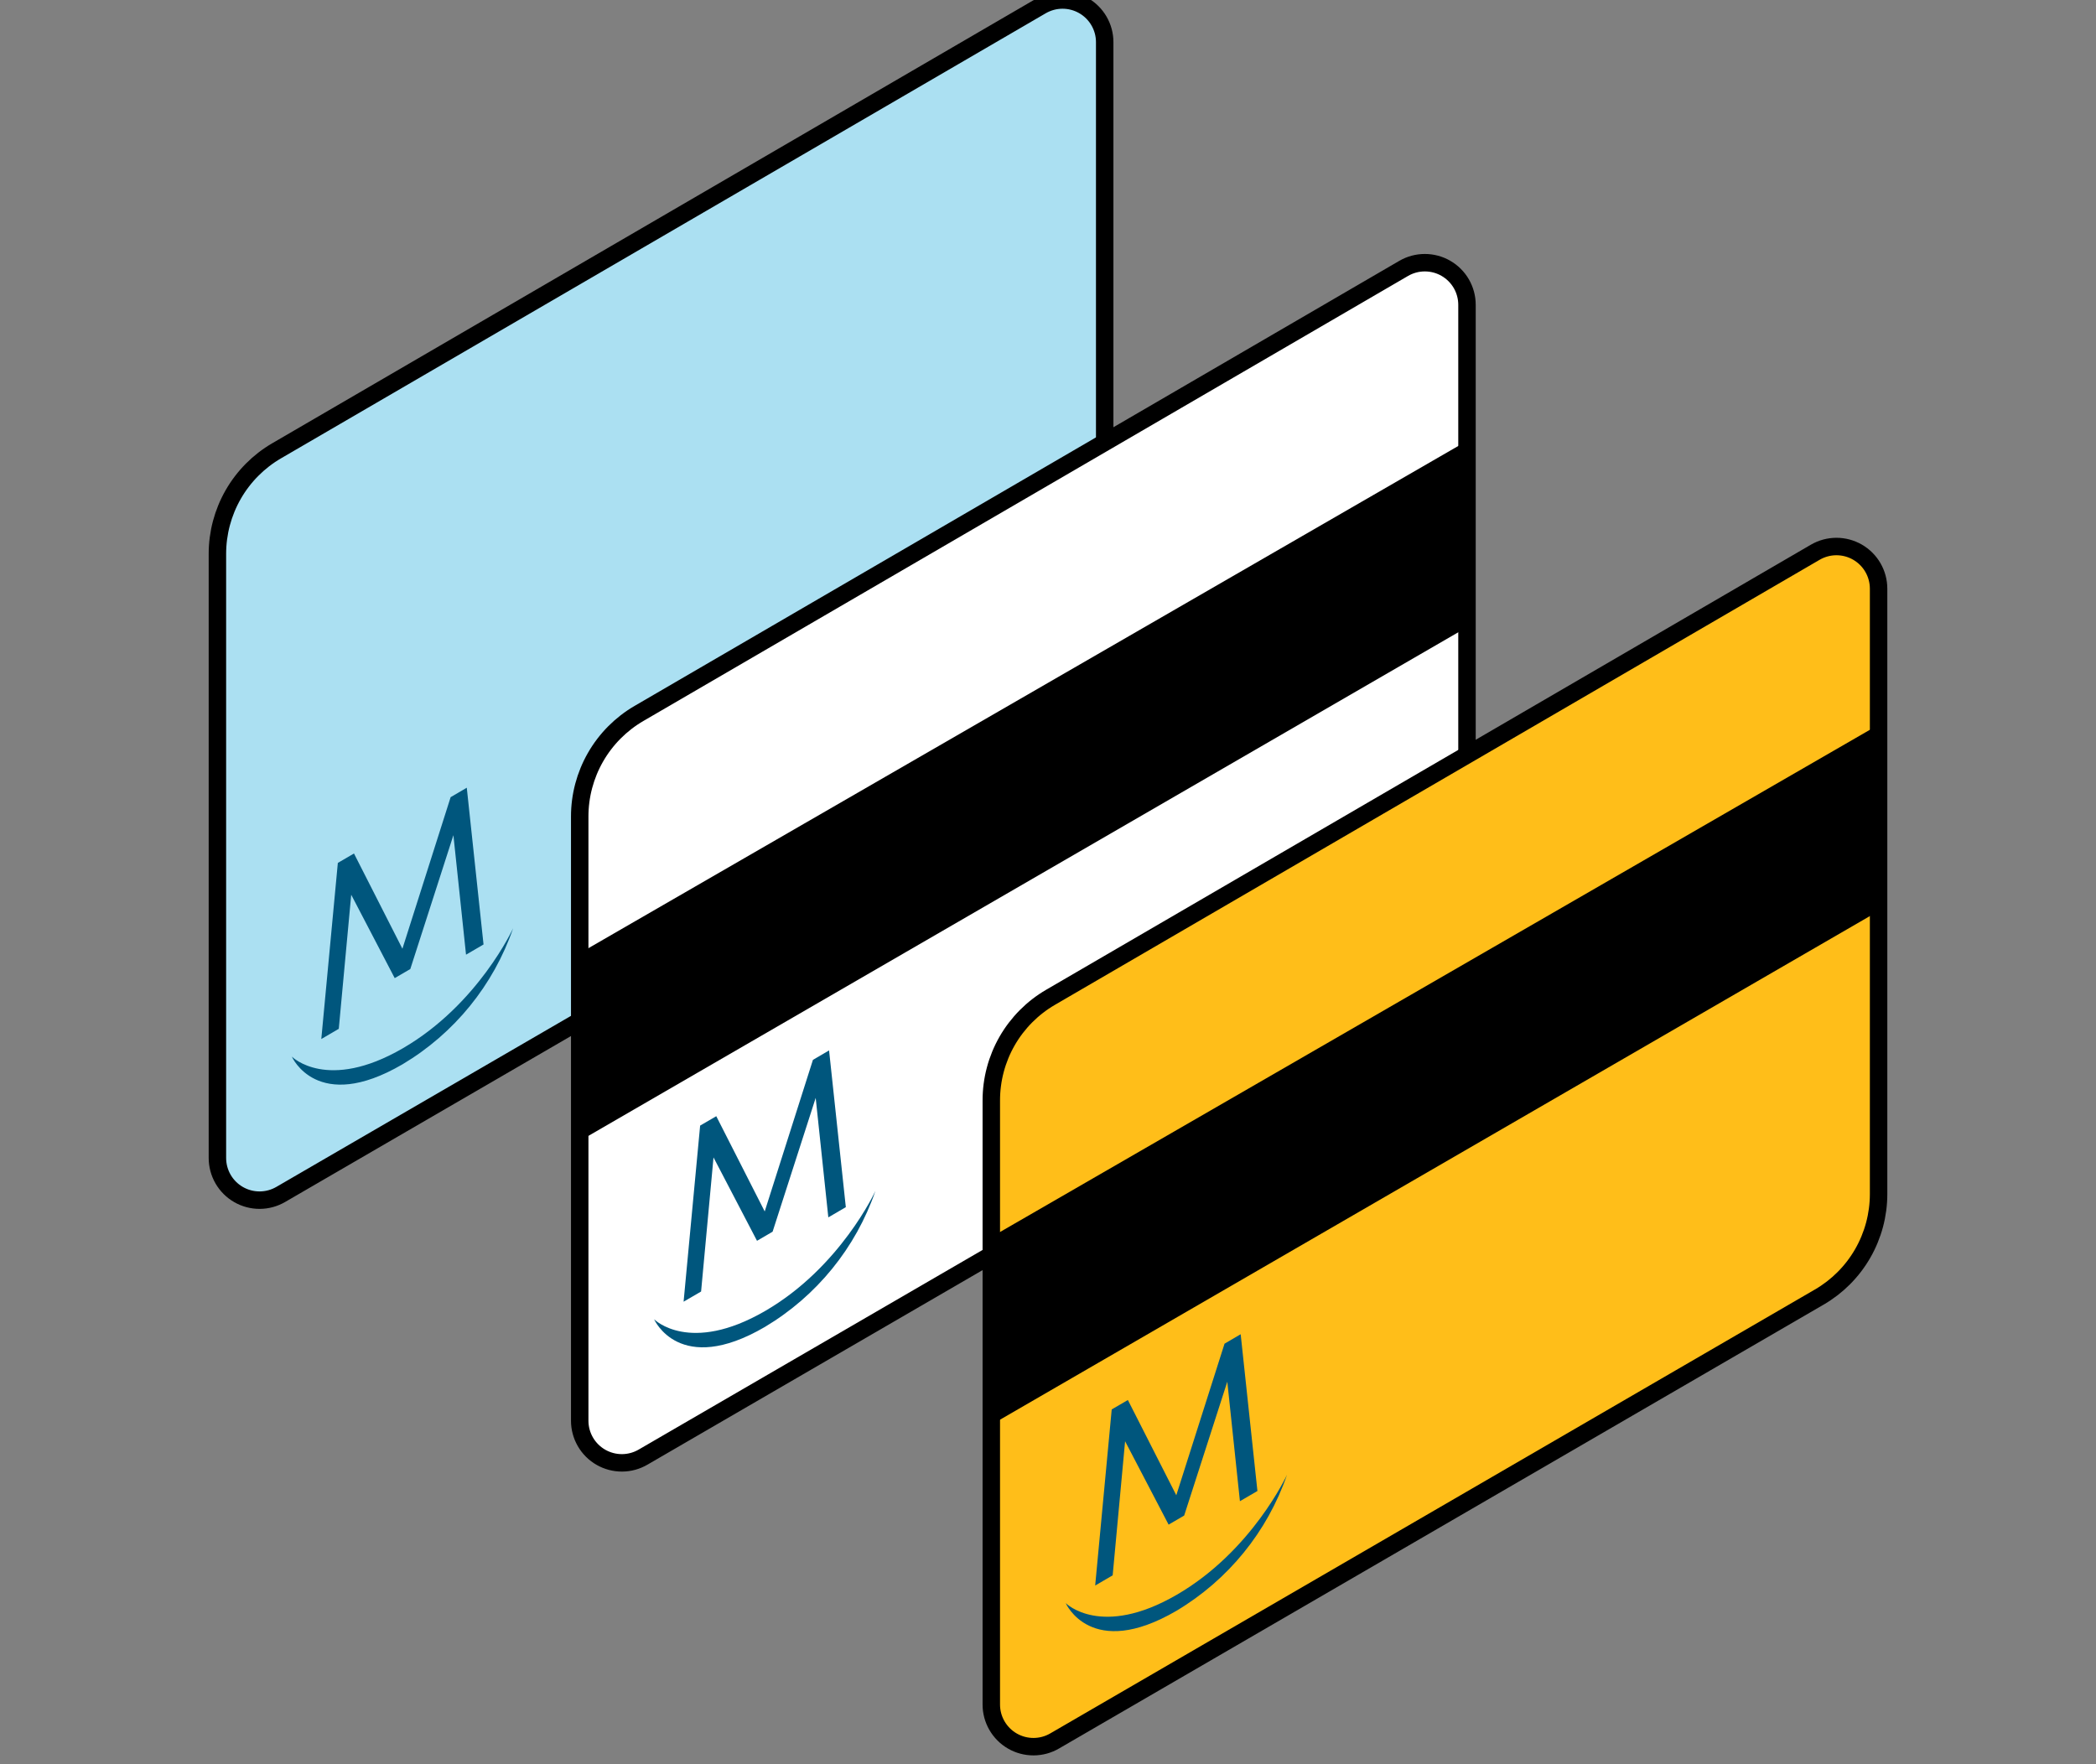 <svg width="120" height="101" viewBox="0 0 120 101" fill="none" xmlns="http://www.w3.org/2000/svg">
<rect x="0" y="0" width="120" height="101" fill="#808080" stroke="none"/>
<path d="M30.411 39.895V46.154L52.092 33.635V27.373L30.411 39.895Z" fill="#D0D2D3"/>
<path d="M30.411 29.933V36.193L52.092 23.674V17.415L30.411 29.933Z" fill="#D0D2D3"/>
<path d="M30.411 36.345L52.092 23.826" stroke="black" stroke-width="0.999" stroke-linecap="round" stroke-linejoin="round"/>
<path d="M30.411 46.457L52.092 33.938" stroke="black" stroke-width="0.999" stroke-linecap="round" stroke-linejoin="round"/>
<path d="M12.447 66.295V31.716C12.446 30.52 12.759 29.345 13.354 28.308C13.949 27.272 14.806 26.409 15.839 25.808L59.621 0.327C59.988 0.114 60.404 0.001 60.828 6.04931e-06C61.252 -0.001 61.669 0.11 62.036 0.321C62.404 0.533 62.709 0.837 62.921 1.204C63.134 1.571 63.246 1.987 63.246 2.411V37.068C63.246 38.264 62.933 39.439 62.336 40.475C61.739 41.512 60.88 42.373 59.846 42.973L16.081 68.379C15.714 68.592 15.298 68.705 14.874 68.706C14.45 68.707 14.033 68.596 13.666 68.385C13.298 68.174 12.993 67.869 12.781 67.502C12.568 67.135 12.456 66.719 12.456 66.295" fill="#ABE0F2"/>
<path d="M12.447 66.295V31.716C12.446 30.52 12.759 29.345 13.354 28.308C13.949 27.272 14.806 26.409 15.839 25.808L59.621 0.327C59.988 0.114 60.404 0.001 60.828 6.04931e-06C61.252 -0.001 61.669 0.11 62.036 0.321C62.404 0.533 62.709 0.837 62.921 1.204C63.134 1.571 63.246 1.987 63.246 2.411V37.068C63.246 38.264 62.933 39.439 62.336 40.475C61.739 41.512 60.88 42.373 59.846 42.973L16.081 68.379C15.714 68.594 15.297 68.709 14.872 68.711C14.447 68.713 14.028 68.603 13.659 68.391C13.291 68.18 12.984 67.874 12.771 67.506C12.559 67.138 12.447 66.72 12.447 66.295Z" stroke="black" stroke-width="0.999" stroke-linejoin="round"/>
<path d="M26.681 54.657L25.958 47.816L23.491 55.478L22.598 55.999L20.108 51.225L19.396 58.901L18.395 59.486L19.342 49.403L20.266 48.864L23.039 54.317L25.8 45.639L26.724 45.098L27.683 54.073L26.681 54.657Z" fill="#00567D"/>
<path d="M16.724 60.505C16.724 60.505 18.74 62.52 23.059 60.018C27.378 57.516 29.379 53.14 29.379 53.14C28.254 56.404 26.01 59.165 23.044 60.934C18.15 63.787 16.71 60.496 16.71 60.496" fill="#00567D"/>
<path d="M51.153 54.934V61.194L72.834 48.675V42.413L51.153 54.934Z" fill="#D0D2D3"/>
<path d="M51.153 44.973V51.232L72.834 38.714V32.454L51.153 44.973Z" fill="#D0D2D3"/>
<path d="M51.153 51.385L72.834 38.866" stroke="black" stroke-width="0.999" stroke-linecap="round" stroke-linejoin="round"/>
<path d="M51.153 61.496L72.834 48.977" stroke="black" stroke-width="0.999" stroke-linecap="round" stroke-linejoin="round"/>
<path d="M33.19 81.334V46.755C33.188 45.56 33.501 44.385 34.096 43.348C34.691 42.311 35.548 41.449 36.581 40.847L80.363 15.366C80.73 15.153 81.146 15.04 81.57 15.04C81.994 15.039 82.411 15.149 82.778 15.361C83.146 15.572 83.451 15.877 83.664 16.243C83.876 16.61 83.988 17.027 83.988 17.451V52.108C83.989 53.304 83.675 54.479 83.078 55.515C82.481 56.551 81.623 57.413 80.588 58.013L36.823 83.419C36.456 83.632 36.04 83.745 35.616 83.746C35.192 83.746 34.776 83.636 34.408 83.424C34.041 83.213 33.735 82.909 33.523 82.542C33.31 82.175 33.198 81.758 33.198 81.334" fill="white"/>
<path d="M33.19 81.334V46.755C33.188 45.56 33.501 44.385 34.096 43.348C34.691 42.311 35.548 41.449 36.581 40.847L80.363 15.366C80.73 15.153 81.146 15.04 81.57 15.04C81.994 15.039 82.411 15.149 82.778 15.361C83.146 15.572 83.451 15.877 83.664 16.243C83.876 16.61 83.988 17.027 83.988 17.451V52.108C83.989 53.304 83.675 54.479 83.078 55.515C82.481 56.551 81.623 57.413 80.588 58.013L36.823 83.419C36.456 83.634 36.039 83.749 35.614 83.751C35.189 83.753 34.77 83.642 34.402 83.431C34.033 83.219 33.726 82.914 33.514 82.546C33.301 82.177 33.189 81.76 33.19 81.334Z" stroke="black" stroke-width="0.999" stroke-linejoin="round"/>
<path d="M33.326 54.494L83.854 25.322V35.987L33.326 65.24V54.494Z" fill="black"/>
<path d="M47.423 69.697L46.7 62.856L44.233 70.517L43.34 71.038L40.85 66.265L40.139 73.941L39.137 74.525L40.084 64.442L41.008 63.904L43.781 69.357L46.542 60.679L47.466 60.138L48.425 69.112L47.423 69.697Z" fill="#00567D"/>
<path d="M37.467 75.544C37.467 75.544 39.482 77.56 43.801 75.058C48.12 72.556 50.121 68.179 50.121 68.179C48.996 71.444 46.752 74.204 43.786 75.973C38.892 78.826 37.452 75.536 37.452 75.536" fill="#00567D"/>
<path d="M74.718 71.184V77.443L96.399 64.924V58.662L74.718 71.184Z" fill="#D0D2D3"/>
<path d="M74.718 61.222V67.482L96.399 54.963V48.704L74.718 61.222Z" fill="#D0D2D3"/>
<path d="M74.718 67.634L96.399 55.115" stroke="black" stroke-width="0.999" stroke-linecap="round" stroke-linejoin="round"/>
<path d="M74.718 77.746L96.399 65.227" stroke="black" stroke-width="0.999" stroke-linecap="round" stroke-linejoin="round"/>
<path d="M56.754 97.584V63.005C56.753 61.809 57.065 60.634 57.66 59.597C58.256 58.561 59.113 57.698 60.146 57.097L103.928 31.616C104.294 31.403 104.711 31.29 105.135 31.289C105.558 31.288 105.975 31.399 106.343 31.61C106.71 31.822 107.016 32.126 107.228 32.493C107.44 32.86 107.552 33.276 107.553 33.7V68.357C107.553 69.553 107.239 70.728 106.642 71.765C106.046 72.801 105.187 73.662 104.152 74.262L60.388 99.668C60.021 99.881 59.605 99.994 59.181 99.995C58.757 99.996 58.34 99.885 57.973 99.674C57.605 99.463 57.3 99.158 57.087 98.791C56.875 98.424 56.763 98.008 56.763 97.584" fill="#FFBE19"/>
<path d="M56.754 97.584V63.005C56.753 61.809 57.065 60.634 57.66 59.597C58.256 58.561 59.113 57.698 60.146 57.097L103.928 31.616C104.294 31.403 104.711 31.29 105.135 31.289C105.558 31.288 105.975 31.399 106.343 31.61C106.71 31.822 107.016 32.126 107.228 32.493C107.44 32.86 107.552 33.276 107.553 33.7V68.357C107.553 69.553 107.239 70.728 106.642 71.765C106.046 72.801 105.187 73.662 104.152 74.262L60.388 99.668C60.021 99.884 59.604 99.998 59.178 100C58.753 100.002 58.335 99.892 57.966 99.68C57.597 99.469 57.291 99.163 57.078 98.795C56.865 98.427 56.753 98.009 56.754 97.584Z" stroke="black" stroke-width="0.999" stroke-linejoin="round"/>
<path d="M56.891 70.744L107.419 41.572V52.236L56.891 81.489V70.744Z" fill="black"/>
<path d="M70.988 85.946L70.265 79.105L67.797 86.767L66.905 87.288L64.414 82.514L63.703 90.19L62.701 90.775L63.648 80.692L64.573 80.153L67.345 85.606L70.107 76.928L71.031 76.387L71.99 85.362L70.988 85.946Z" fill="#00567D"/>
<path d="M61.031 91.794C61.031 91.794 63.047 93.809 67.365 91.307C71.684 88.805 73.685 84.429 73.685 84.429C72.56 87.693 70.316 90.454 67.351 92.223C62.456 95.076 61.017 91.785 61.017 91.785" fill="#00567D"/>
</svg>
